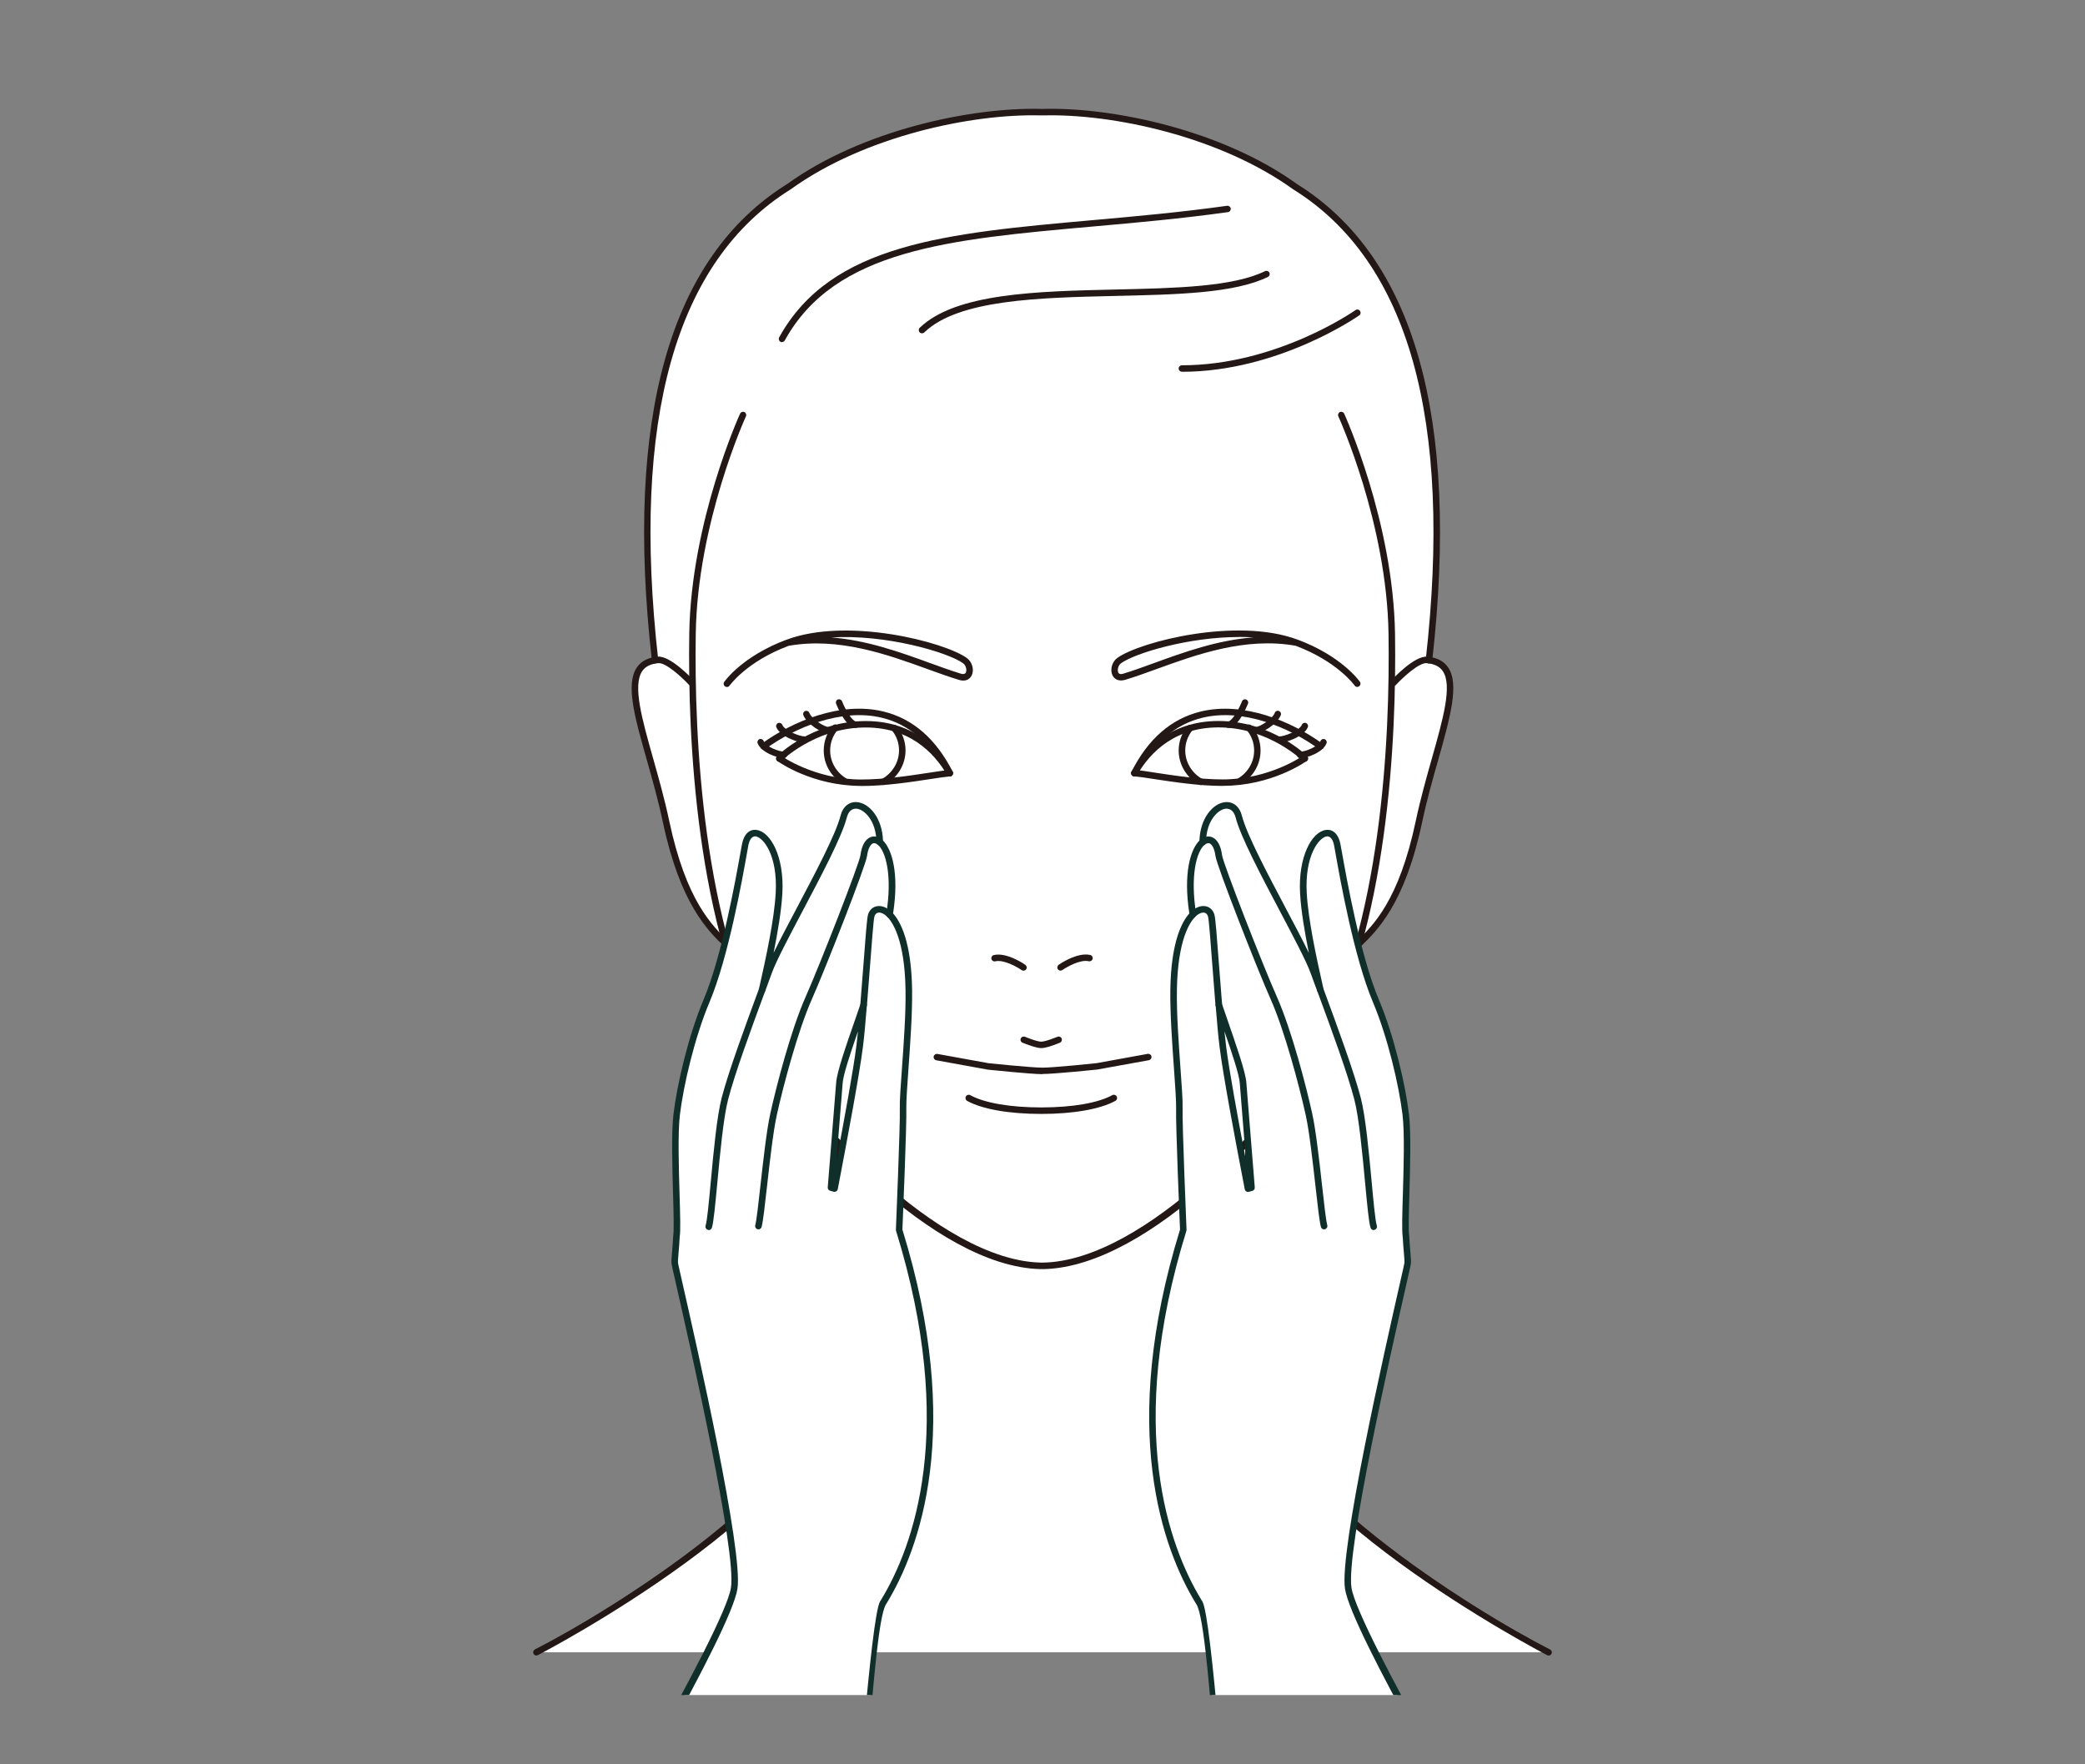 <?xml version="1.0" encoding="UTF-8"?><svg id="_レイヤー_2" xmlns="http://www.w3.org/2000/svg" xmlns:xlink="http://www.w3.org/1999/xlink" viewBox="0 0 260 220"><rect x="0" y="0" width="260" height="220" fill="#808080" stroke="none"/><defs><clipPath id="clippath"><rect x="36.01" y="92.58" width="186.04" height="118.78" fill="none"/></clipPath></defs><g id="text"><g><g><path d="m104.28,171.24c-1.18,15.06-33.53,32.83-37.39,34.79h126.22c-3.86-1.96-36.21-19.74-37.39-34.79-.33-4.26-.14-20.92-.05-29.04,3.83-4.1,6.85-8.18,8.36-11.03,2.27-4.03,4.01-8.62,5.34-13.41h0c2.19-2.11,5.47-5.36,7.57-15.32,2.19-10.36,6.82-19.37,1.21-20.12h.05c2.45-21.66,1.23-47.88-16.69-59.03-9.18-6.62-22.67-9.52-31.37-9.3h-.4c-8.7-.22-22.19,2.68-31.37,9.3-17.92,11.15-19.14,37.38-16.69,59.03h.15c-5.61.75-.98,9.76,1.21,20.12,2.07,9.77,5.25,13.08,7.44,15.2,1.34,4.84,3.08,9.48,5.37,13.54,1.52,2.88,4.58,6.99,8.45,11.13.08,7.31.3,24.55-.04,28.94Z" fill="#fff"/><path d="m130.07,158.25h-.25s-.03,0-.05,0c-13.37-.28-30.04-18.9-34.26-26.88-8.76-15.56-9.75-39.45-9.56-52.31.21-14.02,6.27-27.34,6.34-27.48.09-.2.33-.29.53-.2.2.09.29.33.2.53-.06.13-6.06,13.31-6.26,27.15-.19,12.77.79,36.5,9.46,51.91,4.05,7.66,20.85,26.35,33.74,26.47,12.89-.12,29.68-18.8,33.73-26.46,8.67-15.41,9.65-39.14,9.46-51.92-.2-13.85-6.2-27.02-6.26-27.15-.09-.2,0-.44.2-.53.2-.09.44,0,.53.2.06.13,6.13,13.46,6.34,27.48.19,12.86-.8,36.75-9.56,52.32-4.22,7.97-20.88,26.59-34.26,26.87-.02,0-.04,0-.06,0Z" fill="#231815"/><path d="m81.69,82.72c-.2,0-.38-.15-.4-.36-3.43-30.33,2.25-50.32,16.88-59.42,9.36-6.74,22.95-9.57,31.59-9.36h.39c8.62-.22,22.23,2.62,31.6,9.38,14.6,9.09,20.28,29.08,16.85,59.41-.03.22-.23.38-.45.36-.22-.02-.38-.22-.36-.45,3.39-29.99-2.16-49.72-16.5-58.65-9.25-6.67-22.64-9.46-31.15-9.24h-.41c-8.52-.22-21.91,2.57-31.13,9.22-14.36,8.94-19.91,28.67-16.52,58.66.02.22-.13.42-.36.45-.02,0-.03,0-.05,0Z" fill="#231815"/><path d="m169.37,118.16c-.11,0-.21-.04-.29-.12-.15-.16-.15-.42.01-.57,2.13-2.05,5.36-5.16,7.46-15.12.58-2.74,1.34-5.43,2.01-7.8,1.38-4.88,2.58-9.09,1.35-10.87-.4-.58-1.05-.9-2-.99-.9-.09-2.84,1.64-3.86,2.74-.15.16-.4.17-.57.02-.16-.15-.17-.41-.02-.57.3-.32,2.94-3.14,4.53-3,1.19.11,2.06.56,2.59,1.34,1.43,2.09.25,6.26-1.24,11.55-.67,2.36-1.43,5.04-2,7.75-2.16,10.2-5.62,13.54-7.69,15.53-.08.08-.18.11-.28.11Z" fill="#231815"/><path d="m90.63,118.16c-.1,0-.2-.04-.28-.11-2.07-1.99-5.53-5.33-7.69-15.53-.57-2.71-1.33-5.39-2-7.75-1.5-5.28-2.68-9.45-1.24-11.55.53-.78,1.4-1.23,2.59-1.34,1.57-.15,4.23,2.68,4.53,3,.15.16.14.42-.02.57-.16.15-.42.14-.57-.02-1.02-1.1-2.97-2.83-3.86-2.74-.95.09-1.61.41-2,.99-1.22,1.78-.03,5.99,1.35,10.87.67,2.37,1.43,5.06,2.01,7.8,2.11,9.96,5.33,13.06,7.46,15.12.16.15.17.41.01.57-.08.08-.18.12-.29.12Z" fill="#231815"/><path d="m66.89,206.43c-.15,0-.29-.08-.36-.22-.1-.2-.02-.44.18-.54,9.31-4.73,36.13-21.22,37.17-34.47.35-4.46.11-22.24.03-28.81,0-.22.17-.4.4-.41.22,0,.4.18.41.4,0,.31.37,23.71-.03,28.88-1.27,16.22-37.24,34.94-37.61,35.12-.06.03-.12.04-.18.04Z" fill="#231815"/><path d="m193.11,206.43c-.06,0-.12-.01-.18-.04-.36-.18-36.34-18.9-37.61-35.12-.4-5.16-.03-28.57-.03-28.88,0-.22.18-.4.4-.4h0c.22,0,.4.19.4.41-.08,6.57-.32,24.36.03,28.81,1.03,13.24,27.85,29.73,37.17,34.47.2.1.28.34.18.54-.07.14-.21.22-.36.22Z" fill="#231815"/><path d="m114.97,41.56c-.11,0-.21-.04-.29-.12-.15-.16-.15-.42.01-.57,4.48-4.32,14.62-4.55,24.43-4.77,7.52-.17,14.62-.33,18.63-2.29.2-.1.44-.02.54.18.1.2.02.44-.18.54-4.16,2.04-11.35,2.2-18.96,2.37-9.65.22-19.64.45-23.89,4.55-.08.08-.18.11-.28.11Z" fill="#231815"/><path d="m147.38,46.35c-.22,0-.4-.18-.4-.4s.18-.4.4-.4c11.82,0,21.55-6.81,21.65-6.88.18-.13.43-.09.56.1.13.18.09.43-.1.56-.1.07-10.03,7.03-22.11,7.03Z" fill="#231815"/><path d="m97.51,42.67c-.07,0-.13-.02-.19-.05-.19-.11-.26-.35-.16-.55,6.46-11.71,20.86-12.99,39.1-14.62,5.39-.48,10.97-.98,16.76-1.79.21-.03.42.12.45.34.03.22-.12.42-.34.45-5.81.81-11.39,1.31-16.8,1.79-18,1.6-32.21,2.87-38.46,14.2-.07.13-.21.21-.35.21Z" fill="#231815"/><path d="m129.85,138.9c-4.01,0-7.38-.59-9.25-1.63-.19-.11-.26-.35-.16-.55.11-.19.35-.27.55-.16,1.76.97,4.99,1.53,8.86,1.53,3.87,0,7.09-.56,8.85-1.53.19-.11.44-.04.55.16.11.19.04.44-.16.55-1.87,1.03-5.24,1.63-9.24,1.63Z" fill="#231815"/><path d="m100.38,92.63c-.8,0-3.1-.78-3.57-1.95-.08-.21.02-.44.22-.52.2-.08.44.02.52.22.28.71,2.14,1.45,2.82,1.45.22,0,.4.18.4.4s-.18.4-.4.4Z" fill="#231815"/><path d="m97.78,94.53c-.88,0-2.85-.72-3.3-1.84-.08-.21.02-.44.22-.52.2-.08.44.02.52.22.29.72,1.88,1.33,2.55,1.33.22,0,.4.18.4.4s-.18.4-.4.4Z" fill="#231815"/><path d="m132.25,121.03c-.13,0-.25-.06-.33-.17-.13-.18-.08-.43.1-.56.09-.07,2.31-1.6,3.93-1.22.22.05.35.27.3.48-.05.22-.27.35-.48.3-1.06-.25-2.73.71-3.28,1.09-.07.05-.15.07-.23.07Z" fill="#231815"/><path d="m127.62,121.03c-.08,0-.16-.02-.23-.07-.56-.39-2.24-1.34-3.28-1.09-.22.05-.43-.08-.48-.3-.05-.22.08-.43.3-.48,1.62-.38,3.83,1.15,3.93,1.22.18.13.23.38.1.56-.08.11-.2.17-.33.17Z" fill="#231815"/><path d="m129.84,130.69c-.46,0-1.22-.22-2.33-.67-.21-.08-.31-.32-.22-.52.08-.21.32-.3.52-.22,1.31.53,1.83.61,2.03.61s.72-.08,2.03-.61c.21-.08.44.01.52.22.08.21-.02.44-.22.52-1.11.45-1.87.67-2.33.67Z" fill="#231815"/><path d="m130,133.94h0c-1.43,0-6.59-.54-6.81-.56l-6.44-1.17c-.22-.04-.36-.25-.32-.47.04-.22.26-.36.47-.32l6.41,1.16s5.31.55,6.7.55h0c1.39,0,6.67-.55,6.73-.56l6.38-1.16c.22-.04.43.11.47.32.04.22-.11.43-.32.47l-6.41,1.16c-.25.03-5.41.56-6.84.56Z" fill="#231815"/><g><path d="m169.26,85.66c-.13,0-.25-.06-.33-.17-.02-.03-2.14-3.01-7.37-4.97-6.27-1.11-12.38,1.11-17.29,2.89-1.4.51-2.73.99-3.96,1.36-.71.21-1.31,0-1.58-.56-.34-.7-.06-1.7.61-2.18,2.83-2.01,14.85-5.1,22.45-2.28,0,0,0,0,.01,0,5.5,2.05,7.69,5.14,7.78,5.27.13.18.08.43-.1.56-.07.05-.15.07-.23.07Zm-14.72-6.23c-6.35,0-12.97,2.01-14.73,3.26-.38.27-.51.86-.36,1.17.04.07.14.29.63.14,1.2-.36,2.52-.84,3.91-1.35,3.59-1.3,7.81-2.84,12.31-3.17-.58-.04-1.18-.06-1.77-.06Z" fill="#231815"/><path d="m90.64,85.66c-.08,0-.16-.02-.23-.07-.18-.13-.23-.38-.1-.56.09-.13,2.28-3.22,7.78-5.27,0,0,0,0,.01,0,7.6-2.83,19.62.27,22.45,2.28.68.48.96,1.48.62,2.18-.28.57-.87.78-1.58.56-1.22-.37-2.55-.85-3.96-1.36-4.91-1.78-11.02-4-17.29-2.89-5.22,1.95-7.35,4.94-7.37,4.97-.08.11-.2.17-.33.17Zm12.95-6.18c4.5.33,8.72,1.87,12.31,3.17,1.39.51,2.71.98,3.91,1.35.48.14.59-.07.63-.14.15-.31.02-.9-.36-1.17-1.92-1.36-9.66-3.64-16.5-3.2Z" fill="#231815"/><path d="m141.46,96.81c-.06,0-.12-.01-.18-.04-.2-.1-.28-.34-.18-.54,2.06-4.1,4.97-6.62,8.64-7.51,5.34-1.29,11.34,1.23,15.18,4.02.18.13.22.38.09.56-.13.18-.38.22-.56.09-3.69-2.69-9.45-5.12-14.52-3.89-3.43.83-6.16,3.22-8.11,7.09-.07.14-.21.22-.36.22Z" fill="#231815"/><g><path d="m149.72,97.89c-.07,0-.13-.02-.2-.05-1.57-.88-2.54-2.51-2.54-4.26,0-1.11.38-2.16,1.09-3.04.14-.17.39-.2.57-.06.17.14.2.39.06.57-.59.73-.9,1.61-.9,2.53,0,1.46.82,2.82,2.13,3.56.19.11.26.35.15.55-.07.13-.21.21-.35.21Z" fill="#231815"/><path d="m154.58,97.81c-.14,0-.27-.07-.34-.19-.12-.19-.05-.44.14-.55,1.26-.76,2.01-2.07,2.01-3.49,0-.95-.33-1.84-.95-2.58-.14-.17-.12-.42.05-.57.17-.14.42-.12.57.05.73.87,1.13,1.97,1.13,3.1,0,1.71-.9,3.27-2.39,4.18-.07.04-.14.06-.21.06Z" fill="#231815"/></g><path d="m156.5,91.47c-.22,0-.4-.18-.4-.4s.18-.4.4-.4c.58,0,2.15-.98,2.47-1.79.08-.21.32-.31.52-.22.21.08.31.32.22.52-.43,1.08-2.29,2.29-3.22,2.29Z" fill="#231815"/><path d="m153.16,90.76c-.22,0-.4-.18-.4-.4s.18-.4.4-.4c.38,0,1.19-1.2,1.72-2.51.08-.21.32-.31.52-.22.21.08.31.32.22.52-.2.5-1.27,3.02-2.47,3.02Z" fill="#231815"/><path d="m159.52,92.63c-.22,0-.4-.18-.4-.4s.18-.4.4-.4c.69,0,2.54-.74,2.82-1.45.08-.21.32-.31.52-.22.21.08.31.32.22.52-.47,1.18-2.77,1.95-3.57,1.95Z" fill="#231815"/><path d="m162.12,94.53c-.22,0-.4-.18-.4-.4s.18-.4.4-.4c.66,0,2.26-.62,2.55-1.33.08-.21.32-.31.52-.22.21.08.31.32.22.52-.45,1.12-2.42,1.84-3.3,1.84Z" fill="#231815"/><path d="m152.49,98c-2.96,0-6.21-.5-8.59-.86-1.02-.16-1.9-.29-2.48-.34-.22-.02-.39-.21-.37-.44.02-.22.22-.39.43-.37.6.05,1.49.19,2.53.35,2.35.36,5.57.85,8.47.85,5.83,0,9.95-2.92,9.99-2.95.18-.13.43-.09.56.09.13.18.09.43-.09.56-.18.13-4.37,3.1-10.46,3.1Z" fill="#231815"/><path d="m141.46,96.81c-.07,0-.14-.02-.2-.06-.19-.11-.26-.36-.14-.55,1.74-2.98,5.13-6.49,11.34-6.29,6.25.2,10.38,4.21,10.55,4.38.16.16.16.41,0,.57-.16.16-.41.16-.57,0-.04-.04-4.08-3.96-10.01-4.15-5.84-.19-8.99,3.1-10.62,5.89-.07.13-.21.2-.35.2Z" fill="#231815"/></g><path d="m118.44,96.81c-.15,0-.29-.08-.36-.22-1.95-3.88-4.68-6.26-8.11-7.09-5.07-1.23-10.82,1.21-14.52,3.89-.18.13-.43.09-.56-.09-.13-.18-.09-.43.09-.56,3.84-2.79,9.85-5.32,15.18-4.02,3.67.89,6.57,3.42,8.64,7.51.1.2.02.44-.18.54-.06.03-.12.04-.18.04Z" fill="#231815"/><g><path d="m110.18,97.89c-.14,0-.28-.07-.35-.21-.11-.19-.04-.44.15-.55,1.32-.74,2.13-2.1,2.13-3.56,0-.93-.31-1.8-.91-2.53-.14-.17-.11-.43.06-.57.17-.14.43-.11.57.06.71.88,1.09,1.93,1.09,3.04,0,1.75-.97,3.38-2.54,4.26-.06.03-.13.05-.2.05Z" fill="#231815"/><path d="m105.32,97.81c-.07,0-.14-.02-.21-.06-1.5-.91-2.39-2.47-2.39-4.18,0-1.12.4-2.22,1.13-3.1.14-.17.4-.19.57-.05.17.14.19.4.05.57-.62.74-.95,1.63-.95,2.58,0,1.42.75,2.73,2,3.49.19.12.25.36.14.55-.08.12-.21.19-.34.19Z" fill="#231815"/></g><path d="m103.4,91.47c-.93,0-2.79-1.21-3.22-2.29-.08-.21.02-.44.22-.52.2-.08.44.02.52.22.32.8,1.89,1.79,2.47,1.79.22,0,.4.18.4.4s-.18.4-.4.4Z" fill="#231815"/><path d="m106.73,90.76c-1.2,0-2.27-2.51-2.47-3.02-.08-.21.02-.44.22-.52.2-.08.44.02.52.22.52,1.31,1.34,2.51,1.72,2.51.22,0,.4.18.4.4s-.18.4-.4.4Z" fill="#231815"/><path d="m107.41,98c-6.09,0-10.29-2.97-10.46-3.1-.18-.13-.22-.38-.09-.56.13-.18.38-.22.56-.09.04.03,4.17,2.95,9.99,2.95,2.9,0,6.12-.49,8.47-.85,1.04-.16,1.93-.29,2.53-.35.21-.02.42.15.43.37.02.22-.14.42-.37.44-.57.05-1.45.18-2.48.34-2.37.36-5.63.86-8.59.86Z" fill="#231815"/><path d="m118.44,96.81c-.14,0-.27-.07-.35-.2-1.63-2.79-4.79-6.08-10.62-5.89-5.94.19-9.97,4.11-10.01,4.15-.16.16-.41.16-.57,0-.16-.16-.15-.41,0-.57.17-.17,4.29-4.18,10.55-4.38,6.21-.21,9.6,3.31,11.34,6.29.11.19.05.44-.14.55-.06.04-.13.06-.2.06Z" fill="#231815"/></g><g clip-path="url(#clippath)"><g><path d="m112.12,153.37s.56-13.05.49-15.21c-.06-2.16.79-9.69.71-14.74-.09-5.45-1.25-8.23-2.4-9.38.82-5.13-.13-8.14-1.23-9.04-.05-4.32-3.77-6.01-4.5-3.16-1.06,4.11-8.02,15.74-9.33,19.34-.26.7-.54,1.47-.83,2.26.93-4.09,1.91-8.67,2.1-12.04.37-6.71-3.53-9.37-4.21-6.1-.26,1.23-2.12,13.12-4.83,19.52-1.8,4.25-3.27,10.33-3.73,14.21-.46,3.88.24,13.64-.03,15.13-.1,1.85-.26,2.86-.21,3.38.05.53,8.26,35.06,7.41,40.52-.85,5.46-19.84,37.77-19.84,37.77h34.85s2.42-34,3.54-35.9c1.12-1.9,11.21-16.88,2.03-46.55Zm-4.92-22.9c-.5,3.93-2.19,12.78-3.14,17.73-.15-.04-.29-.08-.44-.12.35-4.27.91-11.25,1.05-13.06.11-1.48,1.54-5.43,3.02-9.7-.17,2.03-.33,3.9-.49,5.15Z" fill="#fff"/><path d="m110.44,200.13l.15-.25c4.04-6.66,9.66-21.56,1.94-46.56.05-1.15.55-13.08.49-15.17-.02-.87.11-2.69.26-4.8.22-3.09.5-6.94.46-9.94-.09-5.99-1.46-8.5-2.37-9.51.78-5.06-.16-8.01-1.26-9.09-.09-2.77-1.66-4.6-3.15-4.78-1.03-.13-1.85.52-2.15,1.7-.6,2.33-3.2,7.24-5.49,11.57-1.07,2.02-2.1,3.97-2.85,5.51.53-2.65.97-5.26,1.09-7.4.26-4.6-1.47-7.69-3.21-7.92-.89-.13-1.57.52-1.81,1.71-.04.17-.1.55-.2,1.08-.57,3.19-2.29,12.89-4.6,18.36-1.88,4.45-3.32,10.57-3.76,14.32-.27,2.27-.15,6.52-.05,9.93.07,2.36.13,4.59.02,5.23-.04.82-.1,1.47-.14,1.98-.06.68-.1,1.13-.07,1.46,0,.1.1.52.57,2.59,1.87,8.24,7.55,33.31,6.84,37.83-.84,5.37-19.61,37.02-19.83,37.71-.01.04.01.07.01.11h.82c3.54-6.23,18.98-32.33,19.81-37.69.73-4.68-4.98-29.86-6.86-38.14-.3-1.33-.54-2.38-.55-2.48-.02-.26.02-.7.07-1.32.05-.52.1-1.18.14-1.96.12-.67.06-2.74-.02-5.35-.1-3.39-.22-7.6.04-9.81.44-3.69,1.85-9.72,3.7-14.1,2.35-5.56,4.09-15.33,4.66-18.54.09-.52.16-.89.19-1.06.09-.43.34-1.12.9-1.06.97.13,2.76,2.39,2.5,7.06-.19,3.37-1.18,7.94-2.09,11.97-.05.21.08.42.29.49.21.06.43-.05.5-.25l.83-2.26c.54-1.49,2.12-4.47,3.78-7.62,2.31-4.37,4.94-9.33,5.56-11.75.2-.78.67-1.15,1.25-1.09.97.12,2.41,1.52,2.44,4.15,0,.12.06.24.15.31,1.05.87,1.84,3.95,1.08,8.66-.02.13.02.26.12.36.65.65,2.18,2.84,2.28,9.1.05,2.96-.23,6.79-.45,9.86-.16,2.22-.29,3.97-.26,4.88.06,2.12-.49,15.05-.49,15.18,0,.05,0,.09.02.14,7.65,24.74,2.13,39.41-1.84,45.96l-.16.26c-1.14,1.93-3.1,28.88-3.6,36.08h0s.82.01.82.01c1.92-28.01,2.67-33.98,3.48-35.68Z" fill="#112f2a"/><g><path d="m88.39,153.37s-.09,0-.13-.02c-.22-.07-.34-.3-.27-.52.19-.59.41-2.94.64-5.42.34-3.66.76-8.22,1.37-10.55.87-3.31,2.9-8.82,4.53-13.25l.12-.32c.08-.21.31-.33.53-.24.21.08.32.31.24.53l-.12.32c-1.63,4.41-3.65,9.91-4.5,13.18-.59,2.27-1.01,6.78-1.35,10.42-.26,2.75-.46,4.92-.68,5.6-.06.17-.22.29-.39.29Z" fill="#112f2a"/><path d="m94.58,153.29s-.07,0-.11-.01c-.22-.06-.35-.29-.29-.51.16-.57.4-2.7.65-4.96.34-3.07.77-6.89,1.23-8.97.7-3.19,2.53-10.33,4.41-14.56,1.81-4.08,6.69-16.58,6.83-17.65.15-1.19.6-1.98,1.25-2.24.46-.18.96-.08,1.42.3.18.14.2.4.06.58-.14.18-.4.2-.58.06-.22-.18-.42-.23-.59-.17-.27.11-.61.58-.74,1.58-.16,1.23-5.19,14.06-6.89,17.88-1.72,3.87-3.55,10.74-4.36,14.41-.45,2.04-.88,5.83-1.22,8.88-.28,2.49-.5,4.46-.68,5.09-.05.18-.22.3-.4.3Z" fill="#112f2a"/><path d="m107.69,125.73s-.02,0-.03,0c-.23-.02-.39-.22-.38-.44.13-1.55.25-3.19.37-4.73.29-3.86.46-6.06.59-6.5.15-.53.52-.92,1.02-1.04.62-.16,1.34.11,1.97.73.16.16.16.42,0,.58-.16.16-.42.16-.58,0-.41-.41-.86-.6-1.18-.52-.21.06-.36.22-.43.47-.11.38-.34,3.4-.56,6.33-.12,1.54-.24,3.18-.37,4.73-.02.21-.2.38-.41.38Z" fill="#112f2a"/></g><path d="m104.06,148.62s-.08,0-.11-.02l-.43-.12c-.19-.05-.32-.23-.3-.43.35-4.27.91-11.25,1.05-13.06.1-1.34,1.19-4.49,2.46-8.13l.58-1.68c.07-.2.27-.31.47-.27.2.04.34.23.32.44-.19,2.38-.35,4.08-.49,5.17h0c-.47,3.67-1.93,11.42-3.14,17.76-.02.11-.09.21-.19.27-.07.04-.14.06-.21.06Zm2.93-20.02c-.99,2.86-1.83,5.4-1.91,6.45-.11,1.38-.46,5.76-.77,9.66,1.04-5.49,2.1-11.28,2.48-14.29.06-.48.13-1.09.2-1.82Zm.21,1.87h0,0Z" fill="#112f2a"/></g><g><path d="m149.6,199.93c1.12,1.9,3.54,35.9,3.54,35.9h34.85s-18.99-32.31-19.84-37.77c-.85-5.46,7.37-39.99,7.41-40.52.05-.53-.11-1.54-.21-3.38-.26-1.49.43-11.25-.03-15.13-.46-3.88-1.93-9.96-3.73-14.21-2.71-6.39-4.57-18.29-4.83-19.52-.68-3.27-4.59-.61-4.21,6.1.19,3.37,1.17,7.95,2.1,12.04-.29-.79-.57-1.56-.83-2.26-1.31-3.6-8.28-15.23-9.33-19.34-.73-2.84-4.45-1.16-4.5,3.16-1.09.9-2.05,3.91-1.23,9.04-1.15,1.15-2.31,3.94-2.4,9.38-.08,5.05.78,12.58.71,14.74-.06,2.16.49,15.21.49,15.21-9.18,29.67.91,44.65,2.03,46.55Zm2.39-74.61c1.48,4.28,2.91,8.22,3.02,9.7.14,1.81.7,8.79,1.05,13.06-.15.04-.29.08-.44.12-.95-4.96-2.64-13.8-3.14-17.73-.16-1.25-.33-3.13-.49-5.15Z" fill="#fff"/><path d="m149.24,200.13l-.15-.25c-4.04-6.66-9.66-21.56-1.94-46.56-.05-1.15-.55-13.08-.49-15.17.02-.87-.11-2.69-.26-4.8-.22-3.09-.5-6.94-.46-9.94.09-5.99,1.46-8.5,2.37-9.51-.78-5.06.16-8.01,1.26-9.09.09-2.77,1.66-4.6,3.15-4.78,1.03-.13,1.85.52,2.15,1.7.6,2.33,3.2,7.24,5.49,11.57,1.07,2.02,2.1,3.97,2.85,5.51-.53-2.65-.97-5.26-1.09-7.4-.26-4.6,1.47-7.69,3.21-7.92.89-.13,1.57.52,1.81,1.71.04.17.1.55.2,1.08.57,3.19,2.29,12.89,4.6,18.36,1.88,4.45,3.32,10.57,3.76,14.32.27,2.27.15,6.52.05,9.93-.07,2.36-.13,4.59-.02,5.23.04.82.1,1.47.14,1.98.06.68.1,1.13.07,1.46,0,.1-.1.52-.57,2.59-1.87,8.24-7.55,33.31-6.84,37.83.84,5.37,19.61,37.02,19.83,37.71.01.04-.01.07-.01.11h-.82c-3.54-6.23-18.98-32.33-19.81-37.69-.73-4.68,4.98-29.86,6.86-38.14.3-1.33.54-2.38.55-2.48.02-.26-.02-.7-.07-1.32-.05-.52-.1-1.18-.14-1.96-.12-.67-.06-2.74.02-5.35.1-3.39.22-7.6-.04-9.81-.44-3.69-1.85-9.72-3.7-14.1-2.35-5.56-4.09-15.33-4.66-18.54-.09-.52-.16-.89-.19-1.06-.09-.43-.34-1.12-.9-1.06-.97.13-2.76,2.39-2.5,7.06.19,3.37,1.18,7.94,2.09,11.97.05.21-.08.42-.29.49-.21.06-.43-.05-.5-.25l-.83-2.26c-.54-1.49-2.12-4.47-3.78-7.62-2.31-4.37-4.94-9.33-5.56-11.75-.2-.78-.67-1.15-1.25-1.09-.97.12-2.41,1.52-2.44,4.15,0,.12-.06.24-.15.31-1.05.87-1.84,3.95-1.08,8.66.02.13-.02.26-.12.36-.65.65-2.18,2.84-2.28,9.1-.05,2.96.23,6.79.45,9.86.16,2.22.29,3.97.26,4.88-.06,2.12.49,15.05.49,15.18,0,.05,0,.09-.02.14-7.65,24.74-2.13,39.41,1.84,45.96l.16.26c1.14,1.93,3.1,28.88,3.6,36.08h0s-.82.01-.82.01c-1.92-28.01-2.67-33.98-3.48-35.68Z" fill="#112f2a"/><g><path d="m171.29,153.37s.09,0,.13-.02c.22-.07.34-.3.27-.52-.19-.59-.41-2.94-.64-5.42-.34-3.66-.76-8.22-1.37-10.55-.87-3.31-2.9-8.82-4.53-13.25l-.12-.32c-.08-.21-.31-.33-.53-.24-.21.08-.32.31-.24.53l.12.32c1.63,4.41,3.65,9.91,4.5,13.18.59,2.27,1.01,6.78,1.35,10.42.26,2.75.46,4.92.68,5.6.06.17.22.29.39.29Z" fill="#112f2a"/><path d="m165.11,153.29s.07,0,.11-.01c.22-.06.35-.29.29-.51-.16-.57-.4-2.7-.65-4.96-.34-3.07-.77-6.89-1.23-8.97-.7-3.19-2.53-10.33-4.41-14.56-1.81-4.08-6.69-16.58-6.83-17.65-.15-1.19-.6-1.98-1.25-2.24-.46-.18-.96-.08-1.42.3-.18.14-.2.4-.06.58.14.18.4.2.58.06.22-.18.42-.23.59-.17.27.11.61.58.74,1.58.16,1.23,5.19,14.06,6.89,17.88,1.72,3.87,3.55,10.74,4.36,14.41.45,2.04.88,5.83,1.22,8.88.28,2.49.5,4.46.68,5.09.05.18.22.3.4.3Z" fill="#112f2a"/><path d="m151.99,125.73s.02,0,.03,0c.23-.02.39-.22.38-.44-.13-1.55-.25-3.19-.37-4.73-.29-3.86-.46-6.06-.59-6.5-.15-.53-.52-.92-1.02-1.04-.62-.16-1.34.11-1.97.73-.16.16-.16.42,0,.58.16.16.42.16.58,0,.41-.41.86-.6,1.18-.52.21.06.36.22.43.47.11.38.34,3.4.56,6.33.12,1.54.24,3.18.37,4.73.02.21.2.38.41.38Z" fill="#112f2a"/></g><path d="m155.41,148.56c-.1-.06-.17-.16-.19-.27-1.22-6.34-2.68-14.09-3.14-17.76h0c-.14-1.1-.3-2.79-.49-5.17-.02-.21.12-.39.32-.44.2-.04.41.07.47.27l.58,1.68c1.26,3.64,2.36,6.79,2.46,8.13.14,1.8.7,8.79,1.05,13.06.02.2-.11.38-.3.43l-.43.12s-.08.02-.11.02c-.08,0-.15-.02-.21-.06Zm-2.52-18.14c.38,3.01,1.44,8.81,2.48,14.29-.32-3.9-.67-8.28-.77-9.66-.08-1.06-.92-3.59-1.91-6.45.07.73.14,1.33.2,1.82Zm-.42.05h0,0Z" fill="#112f2a"/></g></g><rect width="260" height="220" fill="none"/></g></g></svg>